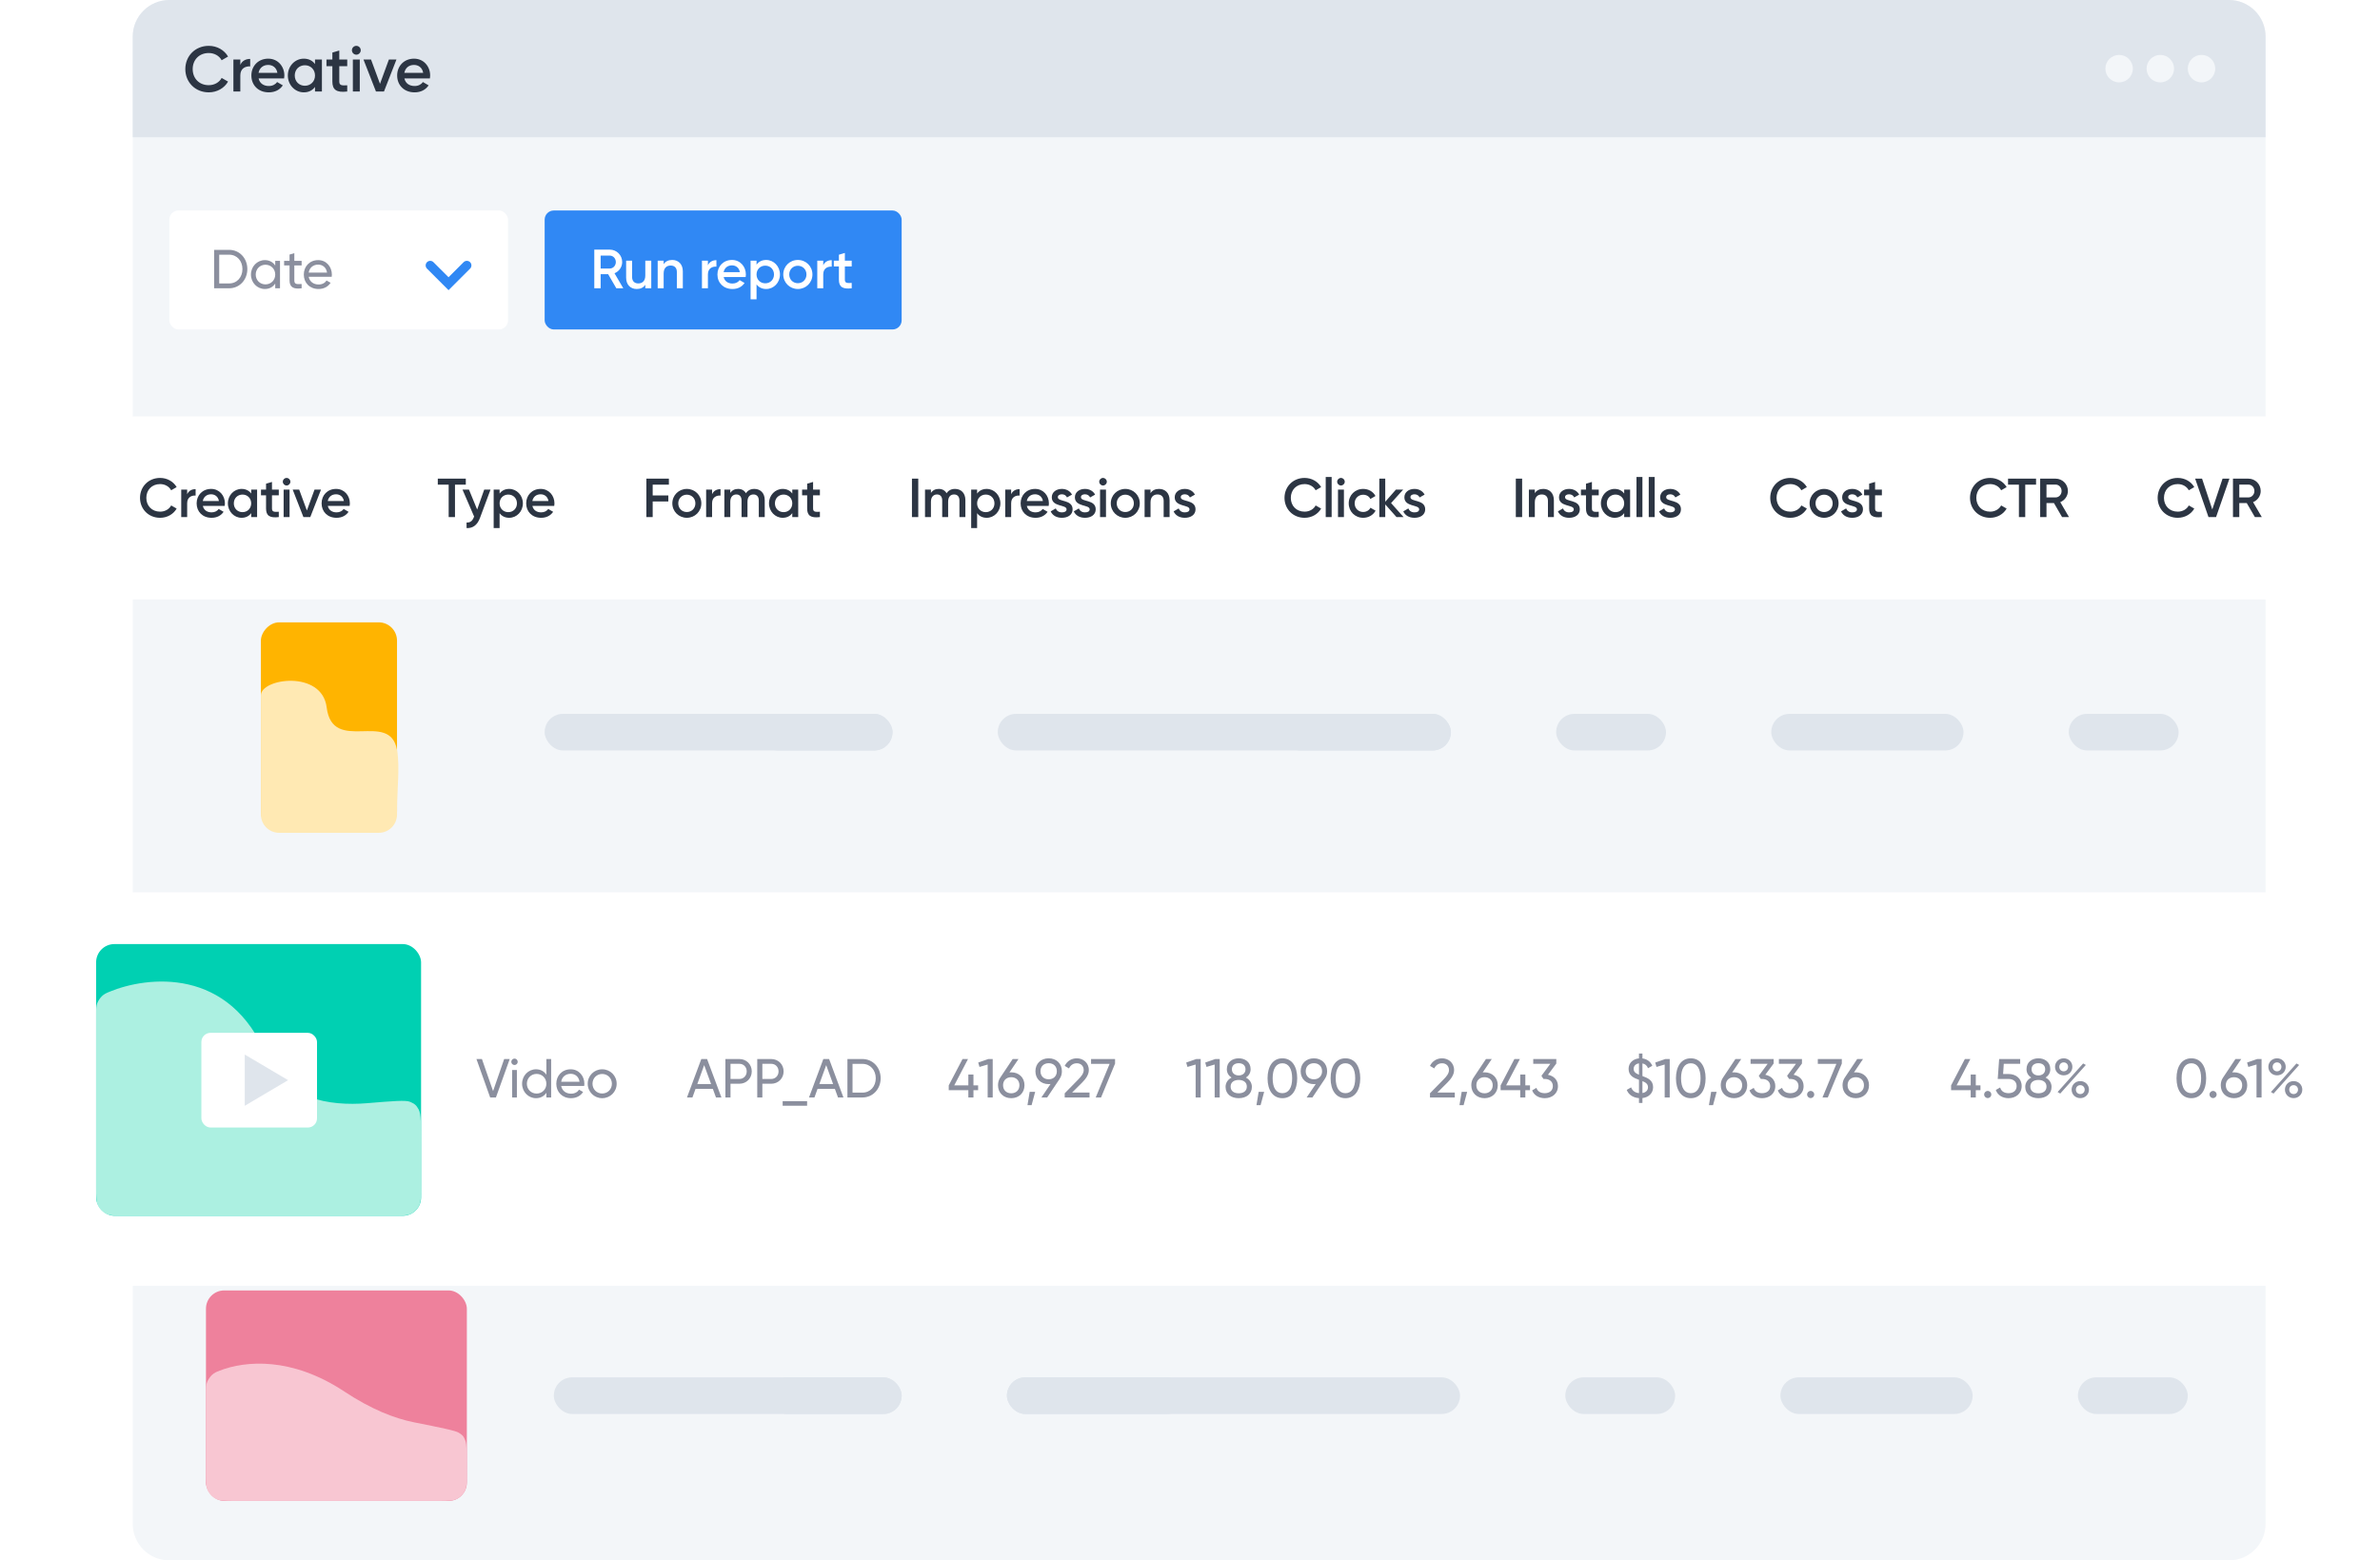 <svg width="520" height="341" viewBox="0 0 520 341" fill="none" xmlns="http://www.w3.org/2000/svg">
<path d="M29 8C29 3.582 32.582 0 37 0H487C491.418 0 495 3.582 495 8V333C495 337.418 491.418 341 487 341H37C32.582 341 29 337.418 29 333V8Z" fill="#F3F6F9"/>
<rect x="37" y="46" width="74" height="26" rx="2" fill="white"/>
<path d="M50.056 54.6C52.372 54.6 54.04 56.472 54.04 58.8C54.04 61.128 52.372 63 50.056 63H46.78V54.6H50.056ZM50.056 61.944C51.784 61.944 52.972 60.576 52.972 58.8C52.972 57.024 51.784 55.656 50.056 55.656H47.896V61.944H50.056ZM60.133 57H61.177V63H60.133V61.968C59.653 62.7 58.885 63.156 57.865 63.156C56.197 63.156 54.829 61.776 54.829 60C54.829 58.224 56.197 56.844 57.865 56.844C58.885 56.844 59.653 57.3 60.133 58.032V57ZM57.997 62.148C59.209 62.148 60.133 61.224 60.133 60C60.133 58.776 59.209 57.852 57.997 57.852C56.797 57.852 55.873 58.776 55.873 60C55.873 61.224 56.797 62.148 57.997 62.148ZM65.903 58.008H64.307V61.26C64.307 62.172 64.835 62.112 65.903 62.064V63C64.103 63.24 63.263 62.76 63.263 61.26V58.008H62.075V57H63.263V55.632L64.307 55.32V57H65.903V58.008ZM67.446 60.48C67.65 61.56 68.502 62.172 69.618 62.172C70.446 62.172 71.046 61.788 71.346 61.296L72.234 61.8C71.706 62.616 70.794 63.156 69.594 63.156C67.662 63.156 66.378 61.8 66.378 60C66.378 58.224 67.65 56.844 69.522 56.844C71.334 56.844 72.51 58.332 72.51 60.012C72.51 60.168 72.498 60.324 72.474 60.48H67.446ZM69.522 57.828C68.394 57.828 67.614 58.524 67.446 59.568H71.454C71.274 58.38 70.422 57.828 69.522 57.828Z" fill="#8B8F9E"/>
<path d="M94 58L98 62L102 58" stroke="#3088F4" stroke-width="2" stroke-linecap="round"/>
<path d="M29 8C29 3.582 32.582 0 37 0H487C491.418 0 495 3.582 495 8V30H29V8Z" fill="#DFE5EC"/>
<path d="M45.614 20.182C42.632 20.182 40.49 17.942 40.49 15.1C40.49 12.258 42.632 10.018 45.614 10.018C47.406 10.018 49.002 10.928 49.828 12.356L48.428 13.168C47.91 12.202 46.846 11.586 45.614 11.586C43.5 11.586 42.1 13.084 42.1 15.1C42.1 17.116 43.5 18.614 45.614 18.614C46.846 18.614 47.924 17.998 48.428 17.032L49.828 17.83C49.016 19.258 47.42 20.182 45.614 20.182ZM52.508 14.176C52.928 13.224 53.782 12.874 54.664 12.874V14.512C53.67 14.442 52.508 14.904 52.508 16.472V20H50.996V13H52.508V14.176ZM56.503 17.144C56.741 18.236 57.623 18.796 58.743 18.796C59.583 18.796 60.213 18.418 60.549 17.928L61.795 18.656C61.151 19.608 60.101 20.182 58.729 20.182C56.419 20.182 54.921 18.6 54.921 16.5C54.921 14.428 56.419 12.818 58.617 12.818C60.703 12.818 62.131 14.498 62.131 16.514C62.131 16.724 62.103 16.948 62.075 17.144H56.503ZM56.489 15.912H60.605C60.395 14.708 59.513 14.19 58.603 14.19C57.469 14.19 56.699 14.862 56.489 15.912ZM68.824 13H70.336V20H68.824V18.992C68.292 19.734 67.466 20.182 66.374 20.182C64.47 20.182 62.888 18.572 62.888 16.5C62.888 14.414 64.47 12.818 66.374 12.818C67.466 12.818 68.292 13.266 68.824 13.994V13ZM66.612 18.74C67.872 18.74 68.824 17.802 68.824 16.5C68.824 15.198 67.872 14.26 66.612 14.26C65.352 14.26 64.4 15.198 64.4 16.5C64.4 17.802 65.352 18.74 66.612 18.74ZM75.865 14.456H74.129V17.816C74.129 18.712 74.717 18.698 75.865 18.642V20C73.541 20.28 72.617 19.636 72.617 17.816V14.456H71.329V13H72.617V11.488L74.129 11.04V13H75.865V14.456ZM77.852 11.95C77.32 11.95 76.886 11.502 76.886 10.984C76.886 10.452 77.32 10.018 77.852 10.018C78.384 10.018 78.818 10.452 78.818 10.984C78.818 11.502 78.384 11.95 77.852 11.95ZM77.096 20V13H78.608V20H77.096ZM84.97 13H86.622L83.892 20H82.142L79.412 13H81.064L83.024 18.32L84.97 13ZM88.356 17.144C88.594 18.236 89.476 18.796 90.596 18.796C91.436 18.796 92.066 18.418 92.402 17.928L93.648 18.656C93.004 19.608 91.954 20.182 90.582 20.182C88.272 20.182 86.774 18.6 86.774 16.5C86.774 14.428 88.272 12.818 90.47 12.818C92.556 12.818 93.984 14.498 93.984 16.514C93.984 16.724 93.956 16.948 93.928 17.144H88.356ZM88.342 15.912H92.458C92.248 14.708 91.366 14.19 90.456 14.19C89.322 14.19 88.552 14.862 88.342 15.912Z" fill="#2C3543"/>
<circle cx="463" cy="15" r="3" transform="rotate(-90 463 15)" fill="#F3F6F9"/>
<circle cx="472" cy="15" r="3" transform="rotate(-90 472 15)" fill="#F3F6F9"/>
<circle cx="481" cy="15" r="3" transform="rotate(-90 481 15)" fill="#F3F6F9"/>
<rect width="29.742" height="45.303" rx="4" transform="matrix(-1 0 0 1 86.742 136)" fill="#FFB400"/>
<path d="M71.376 154.596C70.341 146.323 57 148.234 57 151.962V178C57 180.209 58.791 182 61 182H82.742C84.951 182 86.742 180.209 86.742 178V176.537C86.742 172.803 87.399 167.691 86.763 164.011C86.756 163.972 86.749 163.933 86.742 163.894C85.161 155.046 72.669 164.937 71.376 154.596Z" fill="#FFE9B3"/>
<g filter="url(#filter0_d_738_4085)">
<rect x="8" y="89" width="504" height="40" rx="8" fill="white"/>
</g>
<path d="M34.984 113.156C32.428 113.156 30.592 111.236 30.592 108.8C30.592 106.364 32.428 104.444 34.984 104.444C36.52 104.444 37.888 105.224 38.596 106.448L37.396 107.144C36.952 106.316 36.04 105.788 34.984 105.788C33.172 105.788 31.972 107.072 31.972 108.8C31.972 110.528 33.172 111.812 34.984 111.812C36.04 111.812 36.964 111.284 37.396 110.456L38.596 111.14C37.9 112.364 36.532 113.156 34.984 113.156ZM40.893 108.008C41.253 107.192 41.985 106.892 42.741 106.892V108.296C41.889 108.236 40.893 108.632 40.893 109.976V113H39.597V107H40.893V108.008ZM44.317 110.552C44.521 111.488 45.277 111.968 46.237 111.968C46.957 111.968 47.497 111.644 47.785 111.224L48.853 111.848C48.301 112.664 47.401 113.156 46.225 113.156C44.245 113.156 42.961 111.8 42.961 110C42.961 108.224 44.245 106.844 46.129 106.844C47.917 106.844 49.141 108.284 49.141 110.012C49.141 110.192 49.117 110.384 49.093 110.552H44.317ZM44.305 109.496H47.833C47.653 108.464 46.897 108.02 46.117 108.02C45.145 108.02 44.485 108.596 44.305 109.496ZM54.879 107H56.175V113H54.879V112.136C54.422 112.772 53.715 113.156 52.779 113.156C51.147 113.156 49.791 111.776 49.791 110C49.791 108.212 51.147 106.844 52.779 106.844C53.715 106.844 54.422 107.228 54.879 107.852V107ZM52.983 111.92C54.062 111.92 54.879 111.116 54.879 110C54.879 108.884 54.062 108.08 52.983 108.08C51.903 108.08 51.087 108.884 51.087 110C51.087 111.116 51.903 111.92 52.983 111.92ZM60.913 108.248H59.425V111.128C59.425 111.896 59.929 111.884 60.913 111.836V113C58.921 113.24 58.129 112.688 58.129 111.128V108.248H57.025V107H58.129V105.704L59.425 105.32V107H60.913V108.248ZM62.617 106.1C62.161 106.1 61.789 105.716 61.789 105.272C61.789 104.816 62.161 104.444 62.617 104.444C63.073 104.444 63.445 104.816 63.445 105.272C63.445 105.716 63.073 106.1 62.617 106.1ZM61.969 113V107H63.265V113H61.969ZM68.717 107H70.133L67.793 113H66.293L63.953 107H65.369L67.049 111.56L68.717 107ZM71.62 110.552C71.824 111.488 72.58 111.968 73.54 111.968C74.26 111.968 74.8 111.644 75.088 111.224L76.156 111.848C75.604 112.664 74.704 113.156 73.528 113.156C71.548 113.156 70.264 111.8 70.264 110C70.264 108.224 71.548 106.844 73.432 106.844C75.22 106.844 76.444 108.284 76.444 110.012C76.444 110.192 76.42 110.384 76.396 110.552H71.62ZM71.608 109.496H75.136C74.956 108.464 74.2 108.02 73.42 108.02C72.448 108.02 71.788 108.596 71.608 109.496Z" fill="#2C3543"/>
<path d="M101.773 104.6V105.92H99.409V113H98.029V105.92H95.653V104.6H101.773ZM105.79 107H107.17L104.866 113.192C104.302 114.716 103.318 115.484 101.938 115.4V114.188C102.778 114.236 103.234 113.804 103.534 113.012L103.594 112.892L101.05 107H102.466L104.254 111.356L105.79 107ZM111.256 106.844C112.888 106.844 114.244 108.224 114.244 110C114.244 111.788 112.888 113.156 111.256 113.156C110.32 113.156 109.612 112.772 109.156 112.148V115.4H107.86V107H109.156V107.864C109.612 107.228 110.32 106.844 111.256 106.844ZM111.052 111.92C112.132 111.92 112.948 111.116 112.948 110C112.948 108.884 112.132 108.08 111.052 108.08C109.972 108.08 109.156 108.884 109.156 110C109.156 111.116 109.972 111.92 111.052 111.92ZM116.319 110.552C116.523 111.488 117.279 111.968 118.239 111.968C118.959 111.968 119.499 111.644 119.787 111.224L120.855 111.848C120.303 112.664 119.403 113.156 118.227 113.156C116.247 113.156 114.963 111.8 114.963 110C114.963 108.224 116.247 106.844 118.131 106.844C119.919 106.844 121.143 108.284 121.143 110.012C121.143 110.192 121.119 110.384 121.095 110.552H116.319ZM116.307 109.496H119.835C119.655 108.464 118.899 108.02 118.119 108.02C117.147 108.02 116.487 108.596 116.307 109.496Z" fill="#2C3543"/>
<path d="M146.144 105.92H142.604V108.272H146.024V109.592H142.604V113H141.224V104.6H146.144V105.92ZM150.063 113.156C148.311 113.156 146.895 111.776 146.895 110C146.895 108.212 148.311 106.844 150.063 106.844C151.827 106.844 153.231 108.212 153.231 110C153.231 111.776 151.827 113.156 150.063 113.156ZM150.063 111.896C151.119 111.896 151.935 111.092 151.935 110C151.935 108.908 151.119 108.104 150.063 108.104C149.007 108.104 148.191 108.908 148.191 110C148.191 111.092 149.007 111.896 150.063 111.896ZM155.579 108.008C155.939 107.192 156.671 106.892 157.427 106.892V108.296C156.575 108.236 155.579 108.632 155.579 109.976V113H154.283V107H155.579V108.008ZM164.816 106.844C166.172 106.844 167.084 107.78 167.084 109.28V113H165.788V109.364C165.788 108.524 165.332 108.056 164.624 108.056C163.856 108.056 163.316 108.548 163.316 109.64V113H162.02V109.364C162.02 108.524 161.6 108.056 160.892 108.056C160.16 108.056 159.56 108.548 159.56 109.64V113H158.264V107H159.56V107.72C159.944 107.132 160.532 106.844 161.276 106.844C162.056 106.844 162.632 107.192 162.98 107.792C163.376 107.168 164.012 106.844 164.816 106.844ZM173.103 107H174.399V113H173.103V112.136C172.647 112.772 171.939 113.156 171.003 113.156C169.371 113.156 168.015 111.776 168.015 110C168.015 108.212 169.371 106.844 171.003 106.844C171.939 106.844 172.647 107.228 173.103 107.852V107ZM171.207 111.92C172.287 111.92 173.103 111.116 173.103 110C173.103 108.884 172.287 108.08 171.207 108.08C170.127 108.08 169.311 108.884 169.311 110C169.311 111.116 170.127 111.92 171.207 111.92ZM179.138 108.248H177.65V111.128C177.65 111.896 178.154 111.884 179.138 111.836V113C177.146 113.24 176.354 112.688 176.354 111.128V108.248H175.25V107H176.354V105.704L177.65 105.32V107H179.138V108.248Z" fill="#2C3543"/>
<path d="M199.249 104.6H200.629V113H199.249V104.6ZM208.655 106.844C210.011 106.844 210.923 107.78 210.923 109.28V113H209.627V109.364C209.627 108.524 209.171 108.056 208.463 108.056C207.695 108.056 207.155 108.548 207.155 109.64V113H205.859V109.364C205.859 108.524 205.439 108.056 204.731 108.056C203.999 108.056 203.399 108.548 203.399 109.64V113H202.103V107H203.399V107.72C203.783 107.132 204.371 106.844 205.115 106.844C205.895 106.844 206.471 107.192 206.819 107.792C207.215 107.168 207.851 106.844 208.655 106.844ZM215.586 106.844C217.218 106.844 218.574 108.224 218.574 110C218.574 111.788 217.218 113.156 215.586 113.156C214.65 113.156 213.942 112.772 213.486 112.148V115.4H212.19V107H213.486V107.864C213.942 107.228 214.65 106.844 215.586 106.844ZM215.382 111.92C216.462 111.92 217.278 111.116 217.278 110C217.278 108.884 216.462 108.08 215.382 108.08C214.302 108.08 213.486 108.884 213.486 110C213.486 111.116 214.302 111.92 215.382 111.92ZM220.925 108.008C221.285 107.192 222.017 106.892 222.773 106.892V108.296C221.921 108.236 220.925 108.632 220.925 109.976V113H219.629V107H220.925V108.008ZM224.349 110.552C224.553 111.488 225.309 111.968 226.269 111.968C226.989 111.968 227.529 111.644 227.817 111.224L228.885 111.848C228.333 112.664 227.433 113.156 226.257 113.156C224.277 113.156 222.993 111.8 222.993 110C222.993 108.224 224.277 106.844 226.161 106.844C227.949 106.844 229.173 108.284 229.173 110.012C229.173 110.192 229.149 110.384 229.125 110.552H224.349ZM224.337 109.496H227.865C227.685 108.464 226.929 108.02 226.149 108.02C225.177 108.02 224.517 108.596 224.337 109.496ZM231.123 108.656C231.123 109.748 234.351 109.088 234.351 111.308C234.351 112.508 233.307 113.156 232.011 113.156C230.811 113.156 229.947 112.616 229.563 111.752L230.679 111.104C230.871 111.644 231.351 111.968 232.011 111.968C232.587 111.968 233.031 111.776 233.031 111.296C233.031 110.228 229.803 110.828 229.803 108.68C229.803 107.552 230.775 106.844 231.999 106.844C232.983 106.844 233.799 107.3 234.219 108.092L233.127 108.704C232.911 108.236 232.491 108.02 231.999 108.02C231.531 108.02 231.123 108.224 231.123 108.656ZM236.171 108.656C236.171 109.748 239.399 109.088 239.399 111.308C239.399 112.508 238.355 113.156 237.059 113.156C235.859 113.156 234.995 112.616 234.611 111.752L235.727 111.104C235.919 111.644 236.399 111.968 237.059 111.968C237.635 111.968 238.079 111.776 238.079 111.296C238.079 110.228 234.851 110.828 234.851 108.68C234.851 107.552 235.823 106.844 237.047 106.844C238.031 106.844 238.847 107.3 239.267 108.092L238.175 108.704C237.959 108.236 237.539 108.02 237.047 108.02C236.579 108.02 236.171 108.224 236.171 108.656ZM240.996 106.1C240.54 106.1 240.168 105.716 240.168 105.272C240.168 104.816 240.54 104.444 240.996 104.444C241.452 104.444 241.824 104.816 241.824 105.272C241.824 105.716 241.452 106.1 240.996 106.1ZM240.348 113V107H241.644V113H240.348ZM245.861 113.156C244.109 113.156 242.693 111.776 242.693 110C242.693 108.212 244.109 106.844 245.861 106.844C247.625 106.844 249.029 108.212 249.029 110C249.029 111.776 247.625 113.156 245.861 113.156ZM245.861 111.896C246.917 111.896 247.733 111.092 247.733 110C247.733 108.908 246.917 108.104 245.861 108.104C244.805 108.104 243.989 108.908 243.989 110C243.989 111.092 244.805 111.896 245.861 111.896ZM253.237 106.844C254.581 106.844 255.541 107.756 255.541 109.316V113H254.245V109.448C254.245 108.536 253.717 108.056 252.901 108.056C252.049 108.056 251.377 108.56 251.377 109.784V113H250.081V107H251.377V107.768C251.773 107.144 252.421 106.844 253.237 106.844ZM257.98 108.656C257.98 109.748 261.208 109.088 261.208 111.308C261.208 112.508 260.164 113.156 258.868 113.156C257.668 113.156 256.804 112.616 256.42 111.752L257.536 111.104C257.728 111.644 258.208 111.968 258.868 111.968C259.444 111.968 259.888 111.776 259.888 111.296C259.888 110.228 256.66 110.828 256.66 108.68C256.66 107.552 257.632 106.844 258.856 106.844C259.84 106.844 260.656 107.3 261.076 108.092L259.984 108.704C259.768 108.236 259.348 108.02 258.856 108.02C258.388 108.02 257.98 108.224 257.98 108.656Z" fill="#2C3543"/>
<path d="M285.04 113.156C282.484 113.156 280.648 111.236 280.648 108.8C280.648 106.364 282.484 104.444 285.04 104.444C286.576 104.444 287.944 105.224 288.652 106.448L287.452 107.144C287.008 106.316 286.096 105.788 285.04 105.788C283.228 105.788 282.028 107.072 282.028 108.8C282.028 110.528 283.228 111.812 285.04 111.812C286.096 111.812 287.02 111.284 287.452 110.456L288.652 111.14C287.956 112.364 286.588 113.156 285.04 113.156ZM289.653 113V104.24H290.949V113H289.653ZM292.982 106.1C292.526 106.1 292.154 105.716 292.154 105.272C292.154 104.816 292.526 104.444 292.982 104.444C293.438 104.444 293.81 104.816 293.81 105.272C293.81 105.716 293.438 106.1 292.982 106.1ZM292.334 113V107H293.63V113H292.334ZM297.846 113.156C296.034 113.156 294.678 111.776 294.678 110C294.678 108.212 296.034 106.844 297.846 106.844C299.022 106.844 300.042 107.456 300.522 108.392L299.406 109.04C299.142 108.476 298.554 108.116 297.834 108.116C296.778 108.116 295.974 108.92 295.974 110C295.974 111.08 296.778 111.884 297.834 111.884C298.554 111.884 299.142 111.512 299.43 110.96L300.546 111.596C300.042 112.544 299.022 113.156 297.846 113.156ZM306.667 113H305.119L302.659 110.228V113H301.363V104.6H302.659V109.652L304.987 107H306.571L303.931 109.94L306.667 113ZM308.161 108.656C308.161 109.748 311.389 109.088 311.389 111.308C311.389 112.508 310.345 113.156 309.049 113.156C307.849 113.156 306.985 112.616 306.601 111.752L307.717 111.104C307.909 111.644 308.389 111.968 309.049 111.968C309.625 111.968 310.069 111.776 310.069 111.296C310.069 110.228 306.841 110.828 306.841 108.68C306.841 107.552 307.813 106.844 309.037 106.844C310.021 106.844 310.837 107.3 311.257 108.092L310.165 108.704C309.949 108.236 309.529 108.02 309.037 108.02C308.569 108.02 308.161 108.224 308.161 108.656Z" fill="#2C3543"/>
<path d="M331.188 104.6H332.568V113H331.188V104.6ZM337.198 106.844C338.542 106.844 339.502 107.756 339.502 109.316V113H338.206V109.448C338.206 108.536 337.678 108.056 336.862 108.056C336.01 108.056 335.338 108.56 335.338 109.784V113H334.042V107H335.338V107.768C335.734 107.144 336.382 106.844 337.198 106.844ZM341.942 108.656C341.942 109.748 345.17 109.088 345.17 111.308C345.17 112.508 344.126 113.156 342.83 113.156C341.63 113.156 340.766 112.616 340.382 111.752L341.498 111.104C341.69 111.644 342.17 111.968 342.83 111.968C343.406 111.968 343.85 111.776 343.85 111.296C343.85 110.228 340.622 110.828 340.622 108.68C340.622 107.552 341.594 106.844 342.818 106.844C343.802 106.844 344.618 107.3 345.038 108.092L343.946 108.704C343.73 108.236 343.31 108.02 342.818 108.02C342.35 108.02 341.942 108.224 341.942 108.656ZM349.303 108.248H347.815V111.128C347.815 111.896 348.319 111.884 349.303 111.836V113C347.311 113.24 346.519 112.688 346.519 111.128V108.248H345.415V107H346.519V105.704L347.815 105.32V107H349.303V108.248ZM354.864 107H356.16V113H354.864V112.136C354.408 112.772 353.7 113.156 352.764 113.156C351.132 113.156 349.776 111.776 349.776 110C349.776 108.212 351.132 106.844 352.764 106.844C353.7 106.844 354.408 107.228 354.864 107.852V107ZM352.968 111.92C354.048 111.92 354.864 111.116 354.864 110C354.864 108.884 354.048 108.08 352.968 108.08C351.888 108.08 351.072 108.884 351.072 110C351.072 111.116 351.888 111.92 352.968 111.92ZM357.551 113V104.24H358.847V113H357.551ZM360.231 113V104.24H361.527V113H360.231ZM364.041 108.656C364.041 109.748 367.269 109.088 367.269 111.308C367.269 112.508 366.225 113.156 364.929 113.156C363.729 113.156 362.865 112.616 362.481 111.752L363.597 111.104C363.789 111.644 364.269 111.968 364.929 111.968C365.505 111.968 365.949 111.776 365.949 111.296C365.949 110.228 362.721 110.828 362.721 108.68C362.721 107.552 363.693 106.844 364.917 106.844C365.901 106.844 366.717 107.3 367.137 108.092L366.045 108.704C365.829 108.236 365.409 108.02 364.917 108.02C364.449 108.02 364.041 108.224 364.041 108.656Z" fill="#2C3543"/>
<path d="M391.166 113.156C388.61 113.156 386.774 111.236 386.774 108.8C386.774 106.364 388.61 104.444 391.166 104.444C392.702 104.444 394.07 105.224 394.778 106.448L393.578 107.144C393.134 106.316 392.222 105.788 391.166 105.788C389.354 105.788 388.154 107.072 388.154 108.8C388.154 110.528 389.354 111.812 391.166 111.812C392.222 111.812 393.146 111.284 393.578 110.456L394.778 111.14C394.082 112.364 392.714 113.156 391.166 113.156ZM398.541 113.156C396.789 113.156 395.373 111.776 395.373 110C395.373 108.212 396.789 106.844 398.541 106.844C400.305 106.844 401.709 108.212 401.709 110C401.709 111.776 400.305 113.156 398.541 113.156ZM398.541 111.896C399.597 111.896 400.413 111.092 400.413 110C400.413 108.908 399.597 108.104 398.541 108.104C397.485 108.104 396.669 108.908 396.669 110C396.669 111.092 397.485 111.896 398.541 111.896ZM403.807 108.656C403.807 109.748 407.035 109.088 407.035 111.308C407.035 112.508 405.991 113.156 404.695 113.156C403.495 113.156 402.631 112.616 402.247 111.752L403.363 111.104C403.555 111.644 404.035 111.968 404.695 111.968C405.271 111.968 405.715 111.776 405.715 111.296C405.715 110.228 402.487 110.828 402.487 108.68C402.487 107.552 403.459 106.844 404.683 106.844C405.667 106.844 406.483 107.3 406.903 108.092L405.811 108.704C405.595 108.236 405.175 108.02 404.683 108.02C404.215 108.02 403.807 108.224 403.807 108.656ZM411.168 108.248H409.68V111.128C409.68 111.896 410.184 111.884 411.168 111.836V113C409.176 113.24 408.384 112.688 408.384 111.128V108.248H407.28V107H408.384V105.704L409.68 105.32V107H411.168V108.248Z" fill="#2C3543"/>
<path d="M434.812 113.156C432.256 113.156 430.42 111.236 430.42 108.8C430.42 106.364 432.256 104.444 434.812 104.444C436.348 104.444 437.716 105.224 438.424 106.448L437.224 107.144C436.78 106.316 435.868 105.788 434.812 105.788C433 105.788 431.8 107.072 431.8 108.8C431.8 110.528 433 111.812 434.812 111.812C435.868 111.812 436.792 111.284 437.224 110.456L438.424 111.14C437.728 112.364 436.36 113.156 434.812 113.156ZM444.852 104.6V105.92H442.488V113H441.108V105.92H438.732V104.6H444.852ZM450.54 113L448.764 109.94H447.132V113H445.752V104.6H449.112C450.612 104.6 451.812 105.8 451.812 107.3C451.812 108.38 451.128 109.34 450.144 109.736L452.052 113H450.54ZM447.132 105.896V108.704H449.112C449.844 108.704 450.432 108.08 450.432 107.3C450.432 106.508 449.844 105.896 449.112 105.896H447.132Z" fill="#2C3543"/>
<path d="M475.812 113.156C477.36 113.156 478.728 112.364 479.424 111.14L478.224 110.456C477.792 111.284 476.868 111.812 475.812 111.812C474 111.812 472.8 110.528 472.8 108.8C472.8 107.072 474 105.788 475.812 105.788C476.868 105.788 477.78 106.316 478.224 107.144L479.424 106.448C478.716 105.224 477.348 104.444 475.812 104.444C473.256 104.444 471.42 106.364 471.42 108.8C471.42 111.236 473.256 113.156 475.812 113.156ZM482.528 113H484.184L487.1 104.6H485.6L483.356 111.332L481.124 104.6H479.612L482.528 113ZM492.665 113H494.177L492.269 109.736C493.253 109.34 493.937 108.38 493.937 107.3C493.937 105.8 492.737 104.6 491.237 104.6H487.877V113H489.257V109.94H490.889L492.665 113ZM489.257 105.896H491.237C491.969 105.896 492.557 106.508 492.557 107.3C492.557 108.08 491.969 108.704 491.237 108.704H489.257V105.896Z" fill="#2C3543"/>
<rect x="45" y="282" width="57" height="46" rx="4" fill="#EE819C"/>
<path d="M75.266 304.113C63.701 296.456 53.602 297.362 48.014 299.523C47.248 299.819 46.866 299.968 46.316 300.465C45.941 300.805 45.447 301.525 45.266 301.997C45 302.689 45 303.279 45 304.457V321.56C45 323.838 45 324.977 45.45 325.844C45.83 326.574 46.425 327.17 47.156 327.55C48.023 328 49.162 328 51.44 328H95.639C97.842 328 98.944 328 99.789 327.578C100.563 327.191 101.191 326.563 101.578 325.789C102 324.944 102 323.842 102 321.639C102 317.605 102 315.589 101.676 314.833C101.202 313.73 101.257 313.797 100.268 313.116C99.591 312.65 96.52 312.035 90.379 310.805C86.222 309.972 81.136 308 75.266 304.113Z" fill="#F8C6D2"/>
<rect x="121" y="301" width="76" height="8" rx="4" fill="#DFE5EC"/>
<rect x="168" y="301" width="29" height="8" rx="4" fill="#DFE5EC"/>
<rect x="220" y="301" width="39" height="8" rx="4" fill="#DFE5EC"/>
<rect x="220" y="301" width="99" height="8" rx="4" fill="#DFE5EC"/>
<rect x="342" y="301" width="24" height="8" rx="4" fill="#DFE5EC"/>
<rect x="454" y="301" width="24" height="8" rx="4" fill="#DFE5EC"/>
<rect x="389" y="301" width="42" height="8" rx="4" fill="#DFE5EC"/>
<rect x="119" y="156" width="76" height="8" rx="4" fill="#DFE5EC"/>
<rect x="166" y="156" width="29" height="8" rx="4" fill="#DFE5EC"/>
<rect x="218" y="156" width="99" height="8" rx="4" fill="#DFE5EC"/>
<rect x="280" y="156" width="37" height="8" rx="4" fill="#DFE5EC"/>
<rect x="340" y="156" width="24" height="8" rx="4" fill="#DFE5EC"/>
<rect x="452" y="156" width="24" height="8" rx="4" fill="#DFE5EC"/>
<rect x="387" y="156" width="42" height="8" rx="4" fill="#DFE5EC"/>
<g filter="url(#filter1_d_738_4085)">
<rect x="8" y="193" width="504" height="86" rx="8" fill="white"/>
</g>
<rect x="21" y="206.31" width="71" height="59.381" rx="4" fill="#00D0B2"/>
<path d="M58.368 231.087C50.268 211.085 32.057 213.359 23.945 216.724C23.18 217.041 22.797 217.2 22.267 217.696C21.902 218.037 21.431 218.744 21.255 219.211C21 219.891 21 220.464 21 221.611V259.25C21 261.528 21 262.667 21.45 263.534C21.83 264.265 22.425 264.861 23.156 265.24C24.023 265.69 25.162 265.69 27.44 265.69H85.56C87.838 265.69 88.977 265.69 89.844 265.24C90.575 264.861 91.17 264.265 91.55 263.534C92 262.667 92 261.528 92 259.25V250.327C92 245.719 92 243.415 91.502 242.512C90.946 241.507 90.683 241.265 89.635 240.796C88.694 240.374 85.86 240.611 80.193 241.085C71.973 241.772 62.026 240.118 58.368 231.087Z" fill="#ACF0E1"/>
<rect x="44" y="225.708" width="25.263" height="20.692" rx="2" fill="white"/>
<path d="M62.947 236.053L53.474 241.653L53.474 230.453L62.947 236.053Z" fill="#DFE5EC"/>
<path d="M107.096 239.833L104.096 231.433H105.296L107.732 238.441L110.156 231.433H111.368L108.356 239.833H107.096ZM112.419 232.741C112.023 232.741 111.711 232.429 111.711 232.045C111.711 231.661 112.023 231.337 112.419 231.337C112.803 231.337 113.115 231.661 113.115 232.045C113.115 232.429 112.803 232.741 112.419 232.741ZM111.891 239.833V233.833H112.935V239.833H111.891ZM119.375 231.433H120.419V239.833H119.375V238.801C118.895 239.533 118.127 239.989 117.107 239.989C115.439 239.989 114.071 238.609 114.071 236.833C114.071 235.057 115.439 233.677 117.107 233.677C118.127 233.677 118.895 234.133 119.375 234.865V231.433ZM117.239 238.981C118.451 238.981 119.375 238.057 119.375 236.833C119.375 235.609 118.451 234.685 117.239 234.685C116.039 234.685 115.115 235.609 115.115 236.833C115.115 238.057 116.039 238.981 117.239 238.981ZM122.613 237.313C122.817 238.393 123.669 239.005 124.785 239.005C125.613 239.005 126.213 238.621 126.513 238.129L127.401 238.633C126.873 239.449 125.961 239.989 124.761 239.989C122.829 239.989 121.545 238.633 121.545 236.833C121.545 235.057 122.817 233.677 124.689 233.677C126.501 233.677 127.677 235.165 127.677 236.845C127.677 237.001 127.665 237.157 127.641 237.313H122.613ZM124.689 234.661C123.561 234.661 122.781 235.357 122.613 236.401H126.621C126.441 235.213 125.589 234.661 124.689 234.661ZM131.566 239.989C129.814 239.989 128.41 238.609 128.41 236.833C128.41 235.057 129.814 233.677 131.566 233.677C133.318 233.677 134.734 235.057 134.734 236.833C134.734 238.609 133.318 239.989 131.566 239.989ZM131.566 238.969C132.766 238.969 133.69 238.045 133.69 236.833C133.69 235.621 132.766 234.697 131.566 234.697C130.378 234.697 129.454 235.621 129.454 236.833C129.454 238.045 130.378 238.969 131.566 238.969Z" fill="#8B8F9E"/>
<path d="M156.432 239.833L155.748 237.949H151.968L151.284 239.833H150.096L153.228 231.433H154.488L157.62 239.833H156.432ZM152.352 236.905H155.364L153.852 232.765L152.352 236.905ZM161.539 231.433C163.087 231.433 164.251 232.597 164.251 234.133C164.251 235.657 163.087 236.833 161.539 236.833H159.607V239.833H158.491V231.433H161.539ZM161.539 235.789C162.463 235.789 163.147 235.081 163.147 234.133C163.147 233.173 162.463 232.477 161.539 232.477H159.607V235.789H161.539ZM168.497 231.433C170.045 231.433 171.209 232.597 171.209 234.133C171.209 235.657 170.045 236.833 168.497 236.833H166.565V239.833H165.449V231.433H168.497ZM168.497 235.789C169.421 235.789 170.105 235.081 170.105 234.133C170.105 233.173 169.421 232.477 168.497 232.477H166.565V235.789H168.497ZM171.002 241.645V240.637H176.342V241.645H171.002ZM183.093 239.833L182.409 237.949H178.629L177.945 239.833H176.757L179.889 231.433H181.149L184.281 239.833H183.093ZM179.013 236.905H182.025L180.513 232.765L179.013 236.905ZM188.428 231.433C190.744 231.433 192.412 233.305 192.412 235.633C192.412 237.961 190.744 239.833 188.428 239.833H185.152V231.433H188.428ZM188.428 238.777C190.156 238.777 191.344 237.409 191.344 235.633C191.344 233.857 190.156 232.489 188.428 232.489H186.268V238.777H188.428Z" fill="#8B8F9E"/>
<path d="M213.708 237.193V238.237H212.688V239.833H211.572V238.237H207.288V237.193L210.3 231.433H211.5L208.488 237.193H211.572V234.817H212.688V237.193H213.708ZM215.936 231.433H216.896V239.833H215.792V232.633L214.004 233.161L213.728 232.201L215.936 231.433ZM220.945 234.337C222.625 234.337 223.837 235.489 223.837 237.157C223.837 238.825 222.625 239.989 220.945 239.989C219.253 239.989 218.053 238.825 218.053 237.157C218.053 236.509 218.233 235.933 218.557 235.477L221.257 231.433H222.529L220.549 234.361C220.681 234.349 220.813 234.337 220.945 234.337ZM220.945 238.921C221.989 238.921 222.733 238.225 222.733 237.157C222.733 236.101 221.989 235.405 220.945 235.405C219.889 235.405 219.157 236.089 219.157 237.157C219.157 238.225 219.889 238.921 220.945 238.921ZM226.172 238.597L225.392 241.513H224.492L224.972 238.597H226.172ZM232.011 234.097C232.011 234.757 231.831 235.321 231.495 235.789H231.507L228.795 239.833H227.535L229.527 236.893C229.395 236.905 229.263 236.917 229.119 236.917C227.427 236.917 226.227 235.765 226.227 234.097C226.227 232.429 227.427 231.277 229.119 231.277C230.811 231.277 232.011 232.429 232.011 234.097ZM227.331 234.097C227.331 235.165 228.063 235.861 229.119 235.861C230.175 235.861 230.907 235.165 230.907 234.097C230.907 233.029 230.175 232.345 229.119 232.345C228.063 232.345 227.331 233.041 227.331 234.097ZM232.625 239.833V238.921L235.589 235.897C236.249 235.237 236.777 234.565 236.777 233.857C236.777 232.873 236.069 232.357 235.289 232.357C234.521 232.357 233.921 232.729 233.561 233.485L232.625 232.933C233.165 231.817 234.185 231.277 235.277 231.277C236.585 231.277 237.893 232.189 237.893 233.845C237.893 234.889 237.221 235.789 236.393 236.617L234.245 238.753H238.049V239.833H232.625ZM238.383 231.433H243.627V232.429L240.567 239.833H239.403L242.439 232.489H238.383V231.433Z" fill="#8B8F9E"/>
<path d="M261.376 231.433H262.336V239.833H261.232V232.633L259.444 233.161L259.168 232.201L261.376 231.433ZM265.533 231.433H266.493V239.833H265.389V232.633L263.601 233.161L263.325 232.201L265.533 231.433ZM272.211 235.489C273.015 235.897 273.519 236.617 273.519 237.529C273.519 239.101 272.283 239.989 270.639 239.989C269.007 239.989 267.771 239.101 267.771 237.529C267.771 236.617 268.275 235.897 269.079 235.489C268.467 235.105 268.047 234.481 268.047 233.653C268.047 232.045 269.319 231.277 270.639 231.277C271.971 231.277 273.243 232.045 273.243 233.653C273.243 234.481 272.823 235.105 272.211 235.489ZM270.639 232.345C269.859 232.345 269.151 232.741 269.151 233.677C269.151 234.565 269.859 235.021 270.639 235.021C271.431 235.021 272.127 234.565 272.127 233.677C272.127 232.741 271.431 232.345 270.639 232.345ZM270.639 238.921C271.671 238.921 272.415 238.429 272.415 237.457C272.415 236.497 271.671 236.005 270.639 236.005C269.619 236.005 268.875 236.497 268.875 237.457C268.875 238.429 269.619 238.921 270.639 238.921ZM276.203 238.597L275.423 241.513H274.523L275.003 238.597H276.203ZM280.183 239.989C278.107 239.989 276.943 238.225 276.943 235.633C276.943 233.041 278.107 231.277 280.183 231.277C282.271 231.277 283.423 233.041 283.423 235.633C283.423 238.225 282.271 239.989 280.183 239.989ZM280.183 238.897C281.539 238.897 282.319 237.721 282.319 235.633C282.319 233.545 281.539 232.357 280.183 232.357C278.827 232.357 278.059 233.545 278.059 235.633C278.059 237.721 278.827 238.897 280.183 238.897ZM289.961 234.097C289.961 234.757 289.781 235.321 289.445 235.789H289.457L286.745 239.833H285.485L287.477 236.893C287.345 236.905 287.213 236.917 287.069 236.917C285.377 236.917 284.177 235.765 284.177 234.097C284.177 232.429 285.377 231.277 287.069 231.277C288.761 231.277 289.961 232.429 289.961 234.097ZM285.281 234.097C285.281 235.165 286.013 235.861 287.069 235.861C288.125 235.861 288.857 235.165 288.857 234.097C288.857 233.029 288.125 232.345 287.069 232.345C286.013 232.345 285.281 233.041 285.281 234.097ZM293.958 239.989C291.882 239.989 290.718 238.225 290.718 235.633C290.718 233.041 291.882 231.277 293.958 231.277C296.046 231.277 297.198 233.041 297.198 235.633C297.198 238.225 296.046 239.989 293.958 239.989ZM293.958 238.897C295.314 238.897 296.094 237.721 296.094 235.633C296.094 233.545 295.314 232.357 293.958 232.357C292.602 232.357 291.834 233.545 291.834 235.633C291.834 237.721 292.602 238.897 293.958 238.897Z" fill="#8B8F9E"/>
<path d="M312.432 239.833V238.921L315.396 235.897C316.056 235.237 316.584 234.565 316.584 233.857C316.584 232.873 315.876 232.357 315.096 232.357C314.328 232.357 313.728 232.729 313.368 233.485L312.432 232.933C312.972 231.817 313.992 231.277 315.084 231.277C316.392 231.277 317.7 232.189 317.7 233.845C317.7 234.889 317.028 235.789 316.2 236.617L314.052 238.753H317.856V239.833H312.432ZM320.56 238.597L319.78 241.513H318.88L319.36 238.597H320.56ZM324.351 234.337C326.031 234.337 327.243 235.489 327.243 237.157C327.243 238.825 326.031 239.989 324.351 239.989C322.659 239.989 321.459 238.825 321.459 237.157C321.459 236.509 321.639 235.933 321.963 235.477L324.663 231.433H325.935L323.955 234.361C324.087 234.349 324.219 234.337 324.351 234.337ZM324.351 238.921C325.395 238.921 326.139 238.225 326.139 237.157C326.139 236.101 325.395 235.405 324.351 235.405C323.295 235.405 322.563 236.089 322.563 237.157C322.563 238.225 323.295 238.921 324.351 238.921ZM334.286 237.193V238.237H333.266V239.833H332.15V238.237H327.866V237.193L330.878 231.433H332.078L329.066 237.193H332.15V234.817H333.266V237.193H334.286ZM338.21 234.877C339.422 235.105 340.394 235.957 340.394 237.349C340.394 239.053 339.026 239.989 337.514 239.989C336.278 239.989 335.186 239.413 334.754 238.285L335.69 237.733C335.942 238.513 336.602 238.897 337.514 238.897C338.522 238.897 339.278 238.345 339.278 237.349C339.278 236.341 338.522 235.789 337.514 235.789H337.226L336.782 235.105L338.726 232.477H334.994V231.433H340.034V232.417L338.21 234.877Z" fill="#8B8F9E"/>
<path d="M361.18 237.589C361.18 238.921 360.196 239.809 358.852 239.965V241.033H358.096V239.977C356.788 239.881 355.828 239.233 355.42 238.177L356.38 237.625C356.644 238.345 357.208 238.789 358.096 238.885V235.981C356.908 235.549 355.828 235.069 355.828 233.581C355.828 232.237 356.86 231.409 358.096 231.289V230.233H358.852V231.301C359.788 231.421 360.592 231.949 361.012 232.909L360.076 233.437C359.836 232.837 359.416 232.501 358.852 232.393V235.153C360.028 235.585 361.18 236.065 361.18 237.589ZM356.932 233.581C356.932 234.217 357.328 234.541 358.096 234.865V232.381C357.4 232.477 356.932 232.921 356.932 233.581ZM358.852 238.861C359.632 238.741 360.064 238.249 360.064 237.601C360.064 236.893 359.596 236.569 358.852 236.257V238.861ZM363.854 231.433H364.814V239.833H363.71V232.633L361.922 233.161L361.646 232.201L363.854 231.433ZM369.415 239.989C367.339 239.989 366.175 238.225 366.175 235.633C366.175 233.041 367.339 231.277 369.415 231.277C371.503 231.277 372.655 233.041 372.655 235.633C372.655 238.225 371.503 239.989 369.415 239.989ZM369.415 238.897C370.771 238.897 371.551 237.721 371.551 235.633C371.551 233.545 370.771 232.357 369.415 232.357C368.059 232.357 367.291 233.545 367.291 235.633C367.291 237.721 368.059 238.897 369.415 238.897ZM375.062 238.597L374.282 241.513H373.382L373.862 238.597H375.062ZM378.853 234.337C380.533 234.337 381.745 235.489 381.745 237.157C381.745 238.825 380.533 239.989 378.853 239.989C377.161 239.989 375.961 238.825 375.961 237.157C375.961 236.509 376.141 235.933 376.465 235.477L379.165 231.433H380.437L378.457 234.361C378.589 234.349 378.721 234.337 378.853 234.337ZM378.853 238.921C379.897 238.921 380.641 238.225 380.641 237.157C380.641 236.101 379.897 235.405 378.853 235.405C377.797 235.405 377.065 236.089 377.065 237.157C377.065 238.225 377.797 238.921 378.853 238.921ZM385.696 234.877C386.908 235.105 387.88 235.957 387.88 237.349C387.88 239.053 386.512 239.989 385 239.989C383.764 239.989 382.672 239.413 382.24 238.285L383.176 237.733C383.428 238.513 384.088 238.897 385 238.897C386.008 238.897 386.764 238.345 386.764 237.349C386.764 236.341 386.008 235.789 385 235.789H384.712L384.268 235.105L386.212 232.477H382.48V231.433H387.52V232.417L385.696 234.877ZM391.881 234.877C393.093 235.105 394.065 235.957 394.065 237.349C394.065 239.053 392.697 239.989 391.185 239.989C389.949 239.989 388.857 239.413 388.425 238.285L389.361 237.733C389.613 238.513 390.273 238.897 391.185 238.897C392.193 238.897 392.949 238.345 392.949 237.349C392.949 236.341 392.193 235.789 391.185 235.789H390.897L390.453 235.105L392.397 232.477H388.665V231.433H393.705V232.417L391.881 234.877ZM395.608 239.965C395.176 239.965 394.828 239.617 394.828 239.185C394.828 238.753 395.176 238.405 395.608 238.405C396.052 238.405 396.388 238.753 396.388 239.185C396.388 239.617 396.052 239.965 395.608 239.965ZM397.17 231.433H402.414V232.429L399.354 239.833H398.19L401.226 232.489H397.17V231.433ZM405.464 234.337C407.144 234.337 408.356 235.489 408.356 237.157C408.356 238.825 407.144 239.989 405.464 239.989C403.772 239.989 402.572 238.825 402.572 237.157C402.572 236.509 402.752 235.933 403.076 235.477L405.776 231.433H407.048L405.068 234.361C405.2 234.349 405.332 234.337 405.464 234.337ZM405.464 238.921C406.508 238.921 407.252 238.225 407.252 237.157C407.252 236.101 406.508 235.405 405.464 235.405C404.408 235.405 403.676 236.089 403.676 237.157C403.676 238.225 404.408 238.921 405.464 238.921Z" fill="#8B8F9E"/>
<path d="M432.708 237.193V238.237H431.688V239.833H430.572V238.237H426.288V237.193L429.3 231.433H430.5L427.488 237.193H430.572V234.817H431.688V237.193H432.708ZM434.293 239.965C433.861 239.965 433.513 239.617 433.513 239.185C433.513 238.753 433.861 238.405 434.293 238.405C434.737 238.405 435.073 238.753 435.073 239.185C435.073 239.617 434.737 239.965 434.293 239.965ZM438.879 234.709C440.379 234.709 441.711 235.633 441.711 237.349C441.711 239.053 440.343 239.989 438.831 239.989C437.595 239.989 436.467 239.389 436.059 238.189L437.007 237.649C437.235 238.477 437.919 238.897 438.831 238.897C439.851 238.897 440.607 238.345 440.607 237.349C440.607 236.341 439.851 235.789 438.855 235.789H436.479L436.791 231.433H441.387V232.477H437.799L437.655 234.709H438.879ZM446.931 235.489C447.735 235.897 448.239 236.617 448.239 237.529C448.239 239.101 447.003 239.989 445.359 239.989C443.727 239.989 442.491 239.101 442.491 237.529C442.491 236.617 442.995 235.897 443.799 235.489C443.187 235.105 442.767 234.481 442.767 233.653C442.767 232.045 444.039 231.277 445.359 231.277C446.691 231.277 447.963 232.045 447.963 233.653C447.963 234.481 447.543 235.105 446.931 235.489ZM445.359 232.345C444.579 232.345 443.871 232.741 443.871 233.677C443.871 234.565 444.579 235.021 445.359 235.021C446.151 235.021 446.847 234.565 446.847 233.677C446.847 232.741 446.151 232.345 445.359 232.345ZM445.359 238.921C446.391 238.921 447.135 238.429 447.135 237.457C447.135 236.497 446.391 236.005 445.359 236.005C444.339 236.005 443.595 236.497 443.595 237.457C443.595 238.429 444.339 238.921 445.359 238.921ZM450.892 234.997C449.8 234.997 448.996 234.169 448.996 233.137C448.996 232.117 449.8 231.277 450.892 231.277C451.984 231.277 452.788 232.105 452.788 233.137C452.788 234.169 452.008 234.997 450.892 234.997ZM450.892 234.121C451.468 234.121 451.852 233.677 451.852 233.137C451.852 232.597 451.468 232.165 450.892 232.165C450.328 232.165 449.932 232.597 449.932 233.137C449.932 233.689 450.328 234.121 450.892 234.121ZM449.56 238.645L455.14 232.405L455.728 232.729L450.136 238.981L449.56 238.645ZM454.516 239.977C453.424 239.977 452.62 239.149 452.62 238.117C452.62 237.085 453.424 236.257 454.516 236.257C455.608 236.257 456.412 237.085 456.412 238.117C456.412 239.149 455.608 239.977 454.516 239.977ZM454.516 239.089C455.08 239.089 455.476 238.657 455.476 238.117C455.476 237.577 455.08 237.145 454.516 237.145C453.94 237.145 453.556 237.577 453.556 238.117C453.556 238.657 453.94 239.089 454.516 239.089Z" fill="#8B8F9E"/>
<path d="M478.78 239.989C476.704 239.989 475.54 238.225 475.54 235.633C475.54 233.041 476.704 231.277 478.78 231.277C480.868 231.277 482.02 233.041 482.02 235.633C482.02 238.225 480.868 239.989 478.78 239.989ZM478.78 238.897C480.136 238.897 480.916 237.721 480.916 235.633C480.916 233.545 480.136 232.357 478.78 232.357C477.424 232.357 476.656 233.545 476.656 235.633C476.656 237.721 477.424 238.897 478.78 238.897ZM483.527 239.965C483.095 239.965 482.747 239.617 482.747 239.185C482.747 238.753 483.095 238.405 483.527 238.405C483.971 238.405 484.307 238.753 484.307 239.185C484.307 239.617 483.971 239.965 483.527 239.965ZM488.101 234.337C489.781 234.337 490.993 235.489 490.993 237.157C490.993 238.825 489.781 239.989 488.101 239.989C486.409 239.989 485.209 238.825 485.209 237.157C485.209 236.509 485.389 235.933 485.713 235.477L488.413 231.433H489.685L487.705 234.361C487.837 234.349 487.969 234.337 488.101 234.337ZM488.101 238.921C489.145 238.921 489.889 238.225 489.889 237.157C489.889 236.101 489.145 235.405 488.101 235.405C487.045 235.405 486.313 236.089 486.313 237.157C486.313 238.225 487.045 238.921 488.101 238.921ZM493.164 231.433H494.124V239.833H493.02V232.633L491.232 233.161L490.956 232.201L493.164 231.433ZM497.502 234.997C496.41 234.997 495.606 234.169 495.606 233.137C495.606 232.117 496.41 231.277 497.502 231.277C498.594 231.277 499.398 232.105 499.398 233.137C499.398 234.169 498.618 234.997 497.502 234.997ZM497.502 234.121C498.078 234.121 498.462 233.677 498.462 233.137C498.462 232.597 498.078 232.165 497.502 232.165C496.938 232.165 496.542 232.597 496.542 233.137C496.542 233.689 496.938 234.121 497.502 234.121ZM496.17 238.645L501.75 232.405L502.338 232.729L496.746 238.981L496.17 238.645ZM501.126 239.977C500.034 239.977 499.23 239.149 499.23 238.117C499.23 237.085 500.034 236.257 501.126 236.257C502.218 236.257 503.022 237.085 503.022 238.117C503.022 239.149 502.218 239.977 501.126 239.977ZM501.126 239.089C501.69 239.089 502.086 238.657 502.086 238.117C502.086 237.577 501.69 237.145 501.126 237.145C500.55 237.145 500.166 237.577 500.166 238.117C500.166 238.657 500.55 239.089 501.126 239.089Z" fill="#8B8F9E"/>
<rect x="119" y="46" width="78" height="26" rx="2" fill="#3088F4"/>
<path d="M134.66 63L132.874 59.923H131.233V63H129.845V54.552H133.224C134.732 54.552 135.939 55.759 135.939 57.268C135.939 58.354 135.251 59.319 134.262 59.718L136.181 63H134.66ZM131.233 55.856V58.68H133.224C133.96 58.68 134.551 58.052 134.551 57.268C134.551 56.471 133.96 55.856 133.224 55.856H131.233ZM140.99 56.966H142.293V63H140.99V62.228C140.592 62.855 139.94 63.157 139.119 63.157C137.768 63.157 136.802 62.24 136.802 60.671V56.966H138.106V60.538C138.106 61.455 138.637 61.938 139.457 61.938C140.314 61.938 140.99 61.431 140.99 60.2V56.966ZM146.871 56.809C148.222 56.809 149.188 57.726 149.188 59.295V63H147.884V59.428C147.884 58.511 147.353 58.028 146.533 58.028C145.676 58.028 145 58.535 145 59.766V63H143.697V56.966H145V57.738C145.398 57.111 146.05 56.809 146.871 56.809ZM154.67 57.98C155.032 57.159 155.768 56.857 156.529 56.857V58.269C155.672 58.209 154.67 58.607 154.67 59.959V63H153.367V56.966H154.67V57.98ZM158.114 60.538C158.319 61.479 159.079 61.962 160.045 61.962C160.769 61.962 161.312 61.636 161.602 61.214L162.676 61.842C162.121 62.662 161.215 63.157 160.033 63.157C158.042 63.157 156.75 61.793 156.75 59.983C156.75 58.197 158.042 56.809 159.936 56.809C161.734 56.809 162.965 58.257 162.965 59.995C162.965 60.176 162.941 60.369 162.917 60.538H158.114ZM158.102 59.476H161.65C161.469 58.438 160.709 57.992 159.924 57.992C158.947 57.992 158.283 58.571 158.102 59.476ZM167.407 56.809C169.048 56.809 170.412 58.197 170.412 59.983C170.412 61.781 169.048 63.157 167.407 63.157C166.465 63.157 165.753 62.771 165.295 62.143V65.414H163.992V56.966H165.295V57.835C165.753 57.195 166.465 56.809 167.407 56.809ZM167.202 61.914C168.288 61.914 169.108 61.105 169.108 59.983C169.108 58.861 168.288 58.052 167.202 58.052C166.116 58.052 165.295 58.861 165.295 59.983C165.295 61.105 166.116 61.914 167.202 61.914ZM174.32 63.157C172.558 63.157 171.134 61.769 171.134 59.983C171.134 58.185 172.558 56.809 174.32 56.809C176.094 56.809 177.506 58.185 177.506 59.983C177.506 61.769 176.094 63.157 174.32 63.157ZM174.32 61.89C175.382 61.89 176.203 61.081 176.203 59.983C176.203 58.885 175.382 58.076 174.32 58.076C173.258 58.076 172.438 58.885 172.438 59.983C172.438 61.081 173.258 61.89 174.32 61.89ZM179.868 57.98C180.23 57.159 180.966 56.857 181.726 56.857V58.269C180.869 58.209 179.868 58.607 179.868 59.959V63H178.564V56.966H179.868V57.98ZM186.089 58.221H184.592V61.117C184.592 61.89 185.099 61.878 186.089 61.829V63C184.085 63.241 183.289 62.686 183.289 61.117V58.221H182.179V56.966H183.289V55.663L184.592 55.276V56.966H186.089V58.221Z" fill="white"/>
<defs>
<filter id="filter0_d_738_4085" x="0" y="83" width="520" height="56" filterUnits="userSpaceOnUse" color-interpolation-filters="sRGB">
<feFlood flood-opacity="0" result="BackgroundImageFix"/>
<feColorMatrix in="SourceAlpha" type="matrix" values="0 0 0 0 0 0 0 0 0 0 0 0 0 0 0 0 0 0 127 0" result="hardAlpha"/>
<feOffset dy="2"/>
<feGaussianBlur stdDeviation="4"/>
<feComposite in2="hardAlpha" operator="out"/>
<feColorMatrix type="matrix" values="0 0 0 0 0.388 0 0 0 0 0.447 0 0 0 0 0.522 0 0 0 0.14 0"/>
<feBlend mode="normal" in2="BackgroundImageFix" result="effect1_dropShadow_738_4085"/>
<feBlend mode="normal" in="SourceGraphic" in2="effect1_dropShadow_738_4085" result="shape"/>
</filter>
<filter id="filter1_d_738_4085" x="0" y="187" width="520" height="102" filterUnits="userSpaceOnUse" color-interpolation-filters="sRGB">
<feFlood flood-opacity="0" result="BackgroundImageFix"/>
<feColorMatrix in="SourceAlpha" type="matrix" values="0 0 0 0 0 0 0 0 0 0 0 0 0 0 0 0 0 0 127 0" result="hardAlpha"/>
<feOffset dy="2"/>
<feGaussianBlur stdDeviation="4"/>
<feComposite in2="hardAlpha" operator="out"/>
<feColorMatrix type="matrix" values="0 0 0 0 0.388 0 0 0 0 0.447 0 0 0 0 0.522 0 0 0 0.14 0"/>
<feBlend mode="normal" in2="BackgroundImageFix" result="effect1_dropShadow_738_4085"/>
<feBlend mode="normal" in="SourceGraphic" in2="effect1_dropShadow_738_4085" result="shape"/>
</filter>
</defs>
</svg>
